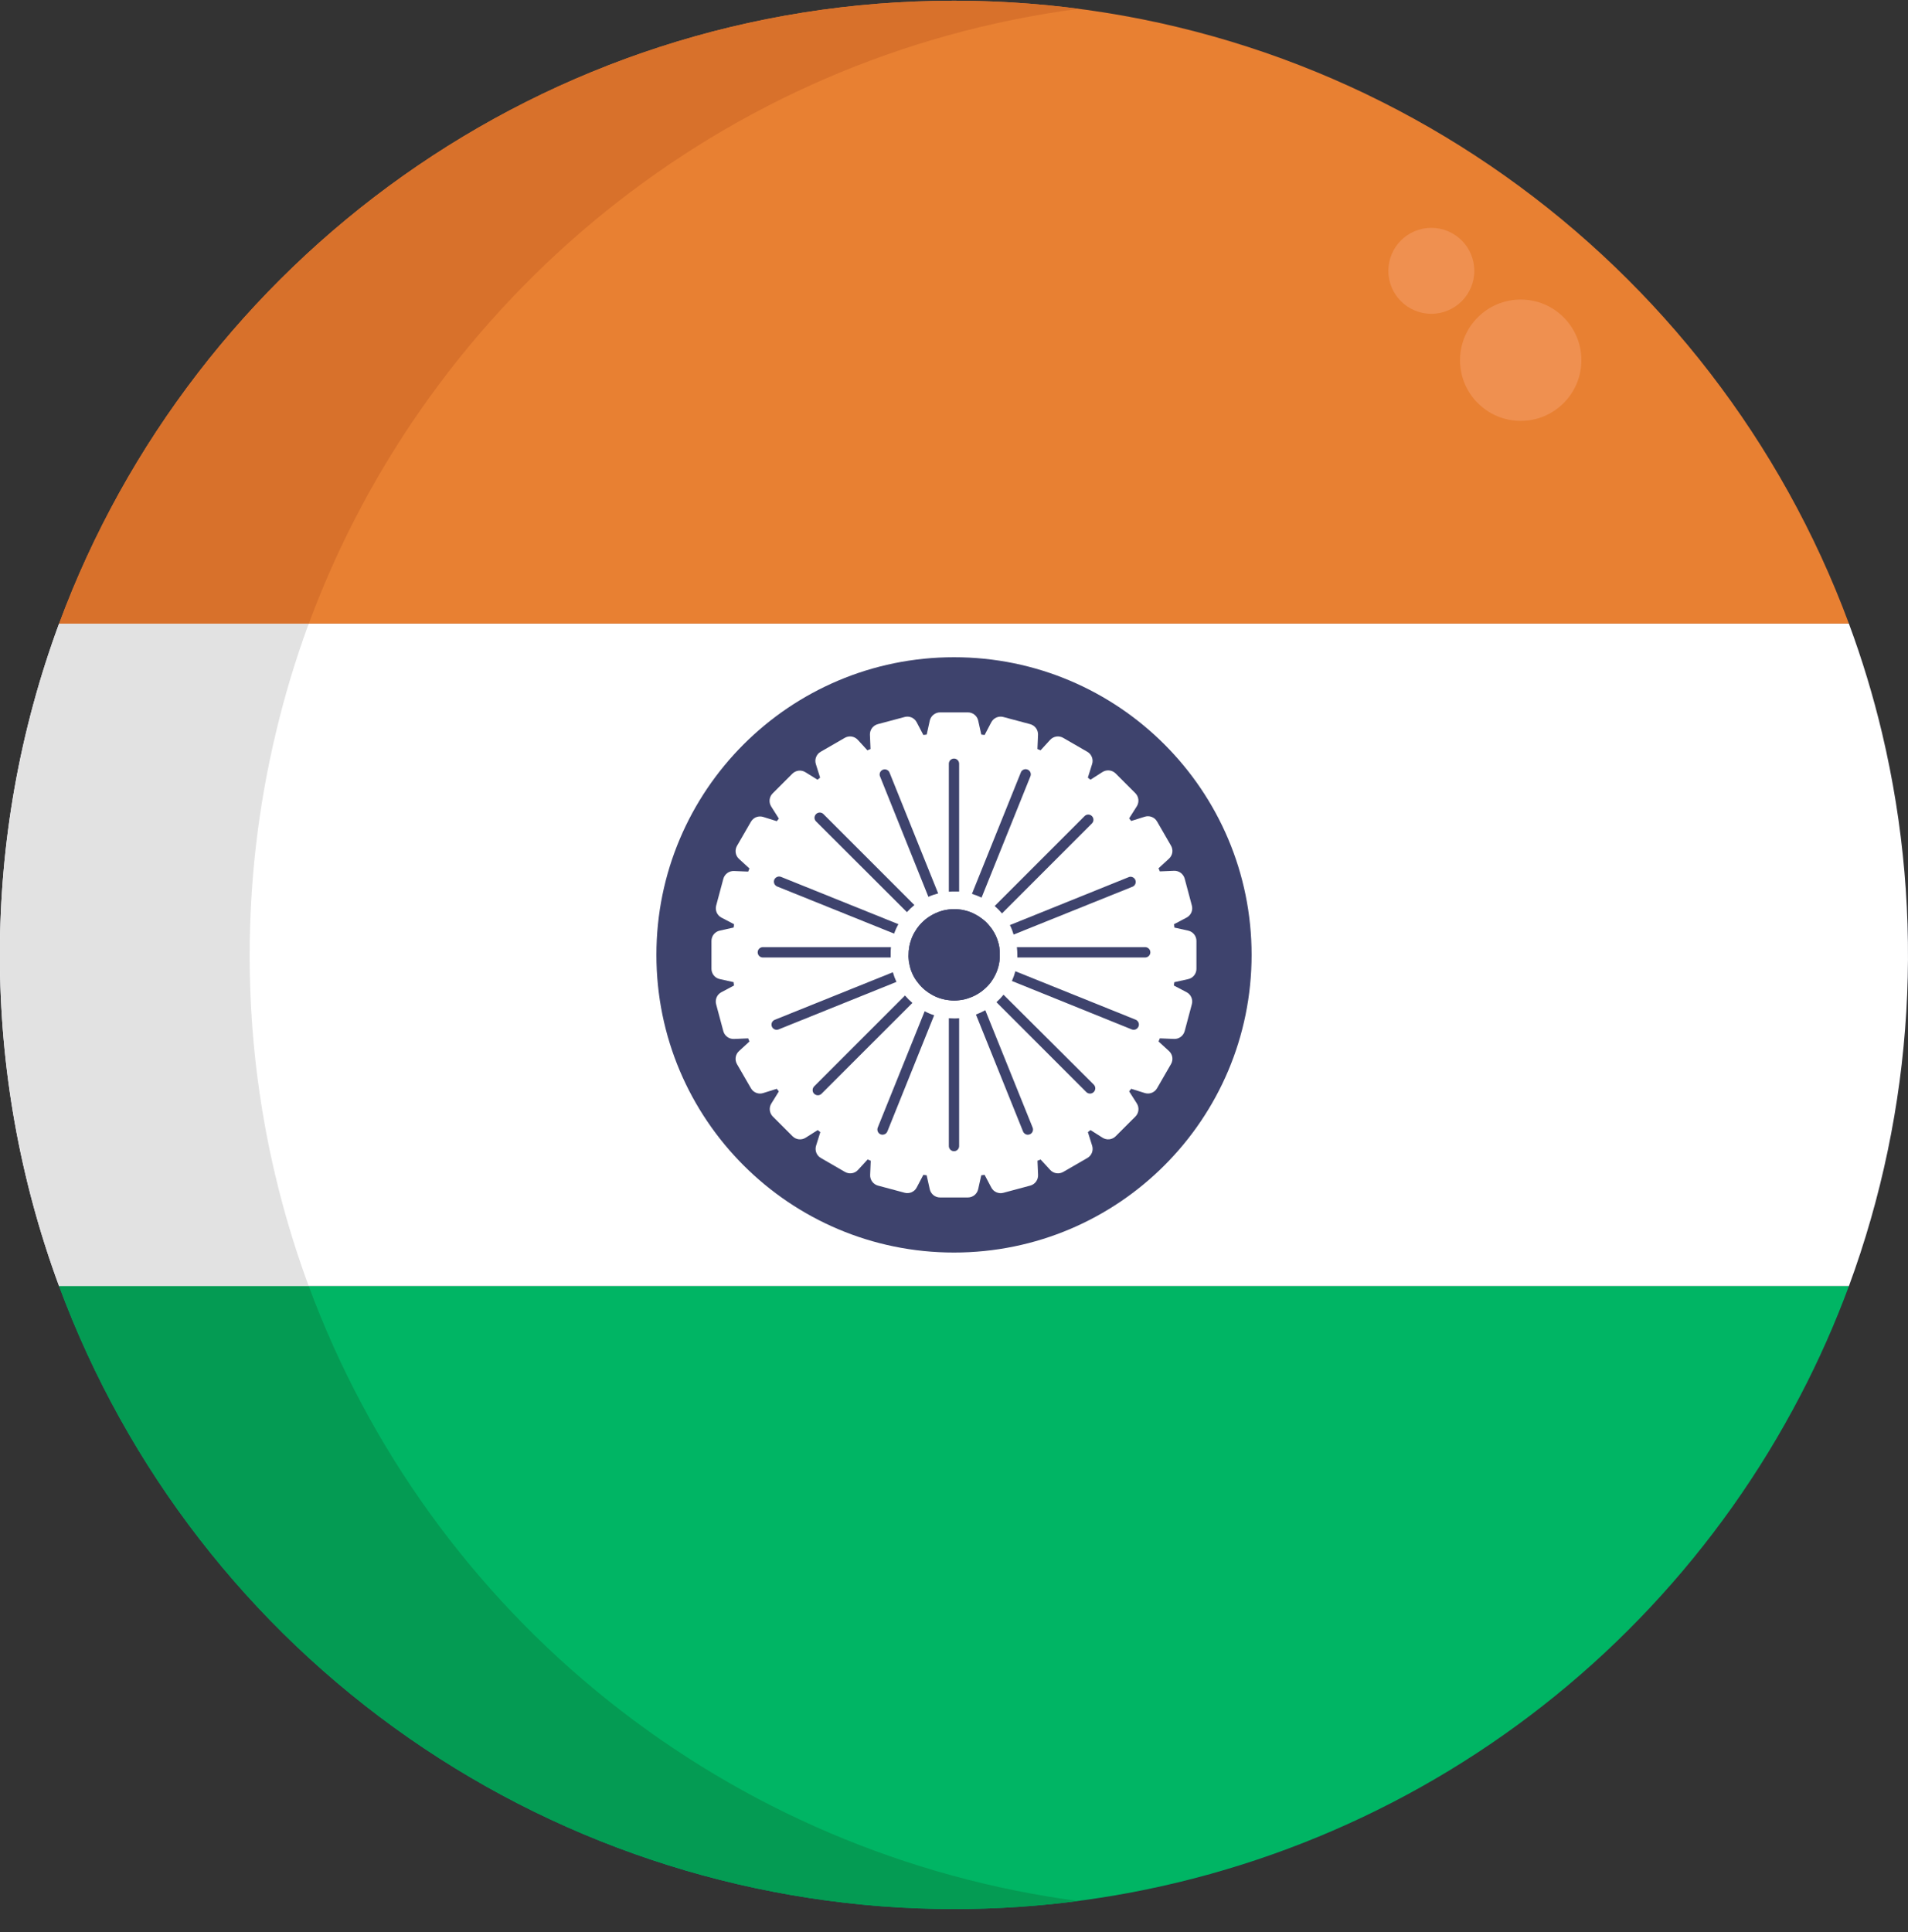 <svg width="80" height="81" viewBox="0 0 80 81" fill="none" xmlns="http://www.w3.org/2000/svg">
<rect x="0" y="0" width="80" height="81" fill="#333333" stroke="none"/>
<g clip-path="url(#clip0_1066_1468)">
<path d="M40 80.03C62.091 80.03 80 62.121 80 40.03C80 17.939 62.091 0.03 40 0.03C17.909 0.03 0 17.939 0 40.03C0 62.121 17.909 80.03 40 80.03Z" fill="#27273D"/>
<path d="M77.522 26.142H2.477C8.125 10.896 22.791 0.03 40 0.03C57.209 0.03 71.875 10.896 77.522 26.142Z" fill="#E88032"/>
<path d="M77.522 53.916H2.477C-0.833 44.954 -0.833 35.105 2.477 26.143H77.522C78.079 27.645 78.543 29.179 78.914 30.738C80.74 38.433 80.255 46.495 77.522 53.916Z" fill="white"/>
<path d="M40 80.03C31.827 80.03 23.85 77.528 17.142 72.859C10.434 68.191 5.316 61.58 2.477 53.916H77.522C76.941 55.49 76.26 57.025 75.483 58.511C72.102 65 67.007 70.438 60.75 74.232C54.494 78.026 47.317 80.032 40 80.03Z" fill="#00B564"/>
<path d="M45.234 0.369C30.331 2.318 18.009 12.467 12.945 26.15H2.477C8.125 10.896 22.791 0.03 40 0.03C41.75 0.03 43.499 0.143 45.234 0.369Z" fill="#D8712B"/>
<path d="M10.469 40.03C10.463 44.769 11.302 49.471 12.945 53.916H2.477C-0.833 44.954 -0.833 35.105 2.477 26.143H12.945C12.392 27.645 11.93 29.18 11.562 30.738C10.836 33.782 10.469 36.901 10.469 40.03Z" fill="#E2E2E2"/>
<path d="M45.234 79.691C43.499 79.917 41.75 80.031 40 80.03C31.827 80.03 23.85 77.528 17.142 72.859C10.434 68.191 5.316 61.58 2.477 53.916H12.945C15.473 60.744 19.816 66.753 25.506 71.296C31.195 75.838 38.016 78.743 45.234 79.697V79.691Z" fill="#049B53"/>
<path d="M63.761 17.644C65.166 17.644 66.305 16.505 66.305 15.1C66.305 13.695 65.166 12.557 63.761 12.557C62.356 12.557 61.217 13.695 61.217 15.1C61.217 16.505 62.356 17.644 63.761 17.644Z" fill="#EF9050"/>
<path d="M60.014 13.155C61.009 13.155 61.816 12.348 61.816 11.354C61.816 10.359 61.009 9.552 60.014 9.552C59.019 9.552 58.212 10.359 58.212 11.354C58.212 12.348 59.019 13.155 60.014 13.155Z" fill="#EF9050"/>
<path d="M40 52.508C46.892 52.508 52.478 46.922 52.478 40.03C52.478 33.139 46.892 27.552 40 27.552C33.109 27.552 27.522 33.139 27.522 40.03C27.522 46.922 33.109 52.508 40 52.508Z" fill="#3E436D"/>
<path d="M49.822 39.014L49.239 38.885C49.239 38.838 49.228 38.791 49.222 38.746L49.75 38.468C49.839 38.422 49.91 38.346 49.951 38.254C49.992 38.162 49.999 38.059 49.973 37.961L49.672 36.833C49.645 36.736 49.587 36.651 49.506 36.591C49.425 36.531 49.325 36.501 49.225 36.505L48.63 36.53C48.612 36.486 48.595 36.443 48.576 36.399L49.014 35.997C49.088 35.929 49.137 35.838 49.153 35.739C49.168 35.639 49.149 35.538 49.098 35.45L48.514 34.438C48.464 34.351 48.385 34.283 48.291 34.247C48.197 34.211 48.094 34.207 47.998 34.238L47.429 34.416C47.401 34.379 47.372 34.343 47.344 34.307L47.664 33.802C47.718 33.717 47.741 33.616 47.73 33.516C47.719 33.415 47.674 33.322 47.603 33.25L46.778 32.425C46.707 32.354 46.613 32.309 46.513 32.298C46.413 32.287 46.312 32.31 46.226 32.364L45.722 32.686L45.612 32.6L45.79 32.032C45.821 31.936 45.818 31.832 45.781 31.739C45.745 31.645 45.678 31.566 45.59 31.516L44.578 30.932C44.491 30.881 44.389 30.862 44.29 30.877C44.19 30.893 44.099 30.942 44.031 31.016L43.63 31.454L43.498 31.4L43.523 30.805C43.527 30.704 43.497 30.605 43.438 30.524C43.378 30.443 43.292 30.384 43.195 30.358L42.067 30.057C41.97 30.031 41.867 30.039 41.775 30.08C41.684 30.12 41.608 30.191 41.562 30.28L41.284 30.811L41.145 30.794L41.015 30.211C40.994 30.113 40.94 30.025 40.861 29.962C40.783 29.899 40.685 29.864 40.584 29.864H39.415C39.315 29.864 39.217 29.899 39.139 29.962C39.06 30.025 39.006 30.113 38.984 30.211L38.855 30.794L38.715 30.811L38.437 30.28C38.391 30.191 38.316 30.12 38.224 30.079C38.132 30.038 38.028 30.03 37.931 30.057L36.803 30.358C36.706 30.384 36.62 30.443 36.56 30.524C36.501 30.605 36.471 30.704 36.475 30.805L36.5 31.4L36.369 31.454L35.967 31.016C35.899 30.942 35.808 30.893 35.709 30.877C35.609 30.862 35.507 30.881 35.42 30.932L34.408 31.516C34.32 31.566 34.253 31.645 34.217 31.739C34.18 31.832 34.177 31.936 34.208 32.032L34.386 32.6L34.276 32.686L33.773 32.374C33.688 32.32 33.587 32.296 33.487 32.307C33.386 32.319 33.293 32.364 33.222 32.435L32.397 33.26C32.325 33.331 32.28 33.425 32.269 33.525C32.258 33.625 32.282 33.726 32.336 33.811L32.656 34.316C32.628 34.352 32.598 34.388 32.57 34.425L32.001 34.247C31.905 34.217 31.802 34.22 31.708 34.256C31.614 34.293 31.536 34.36 31.486 34.447L30.901 35.46C30.851 35.547 30.832 35.649 30.847 35.748C30.862 35.848 30.911 35.939 30.986 36.007L31.423 36.408C31.404 36.452 31.387 36.496 31.37 36.539L30.775 36.514C30.674 36.51 30.575 36.541 30.494 36.6C30.413 36.66 30.354 36.745 30.328 36.843L30.026 37.971C30.003 38.067 30.012 38.168 30.052 38.258C30.093 38.348 30.162 38.422 30.25 38.468L30.778 38.744C30.778 38.789 30.767 38.836 30.761 38.883L30.178 39.013C30.079 39.034 29.991 39.089 29.928 39.167C29.865 39.246 29.831 39.343 29.831 39.444V40.613C29.831 40.714 29.865 40.811 29.928 40.89C29.991 40.968 30.079 41.023 30.178 41.044L30.761 41.174C30.761 41.221 30.772 41.268 30.778 41.313L30.25 41.593C30.16 41.639 30.089 41.714 30.049 41.806C30.008 41.898 30 42.002 30.026 42.099L30.328 43.227C30.354 43.324 30.413 43.41 30.494 43.469C30.575 43.529 30.674 43.559 30.775 43.555L31.37 43.53C31.387 43.574 31.404 43.618 31.423 43.661L30.986 44.063C30.911 44.131 30.862 44.222 30.847 44.322C30.832 44.421 30.851 44.523 30.901 44.61L31.486 45.622C31.536 45.709 31.614 45.777 31.708 45.813C31.802 45.85 31.905 45.853 32.001 45.822L32.57 45.644C32.598 45.682 32.628 45.718 32.656 45.754L32.344 46.257C32.289 46.342 32.266 46.443 32.277 46.543C32.288 46.643 32.333 46.737 32.404 46.808L33.23 47.633C33.301 47.705 33.394 47.749 33.495 47.761C33.595 47.772 33.696 47.748 33.781 47.694L34.286 47.374L34.395 47.46L34.217 48.029C34.187 48.124 34.19 48.228 34.226 48.322C34.262 48.416 34.33 48.494 34.417 48.544L35.429 49.129C35.517 49.179 35.618 49.198 35.718 49.183C35.817 49.168 35.909 49.119 35.976 49.044L36.378 48.607L36.509 48.66L36.484 49.255C36.48 49.356 36.51 49.455 36.57 49.536C36.63 49.617 36.715 49.676 36.812 49.702L37.94 50.004C38.036 50.027 38.137 50.018 38.227 49.978C38.318 49.937 38.392 49.868 38.437 49.78L38.714 49.252L38.853 49.269L38.983 49.852C39.004 49.95 39.059 50.038 39.137 50.102C39.215 50.165 39.313 50.199 39.414 50.199H40.583C40.683 50.199 40.781 50.165 40.859 50.102C40.938 50.038 40.992 49.95 41.014 49.852L41.144 49.269L41.283 49.252L41.562 49.78C41.608 49.87 41.684 49.941 41.776 49.981C41.868 50.022 41.971 50.03 42.069 50.004L43.197 49.702C43.294 49.676 43.38 49.617 43.439 49.536C43.499 49.455 43.529 49.356 43.525 49.255L43.5 48.66L43.631 48.607L44.033 49.044C44.1 49.119 44.192 49.168 44.291 49.183C44.391 49.198 44.492 49.179 44.58 49.129L45.592 48.544C45.679 48.494 45.747 48.416 45.783 48.322C45.819 48.228 45.822 48.124 45.792 48.029L45.614 47.46L45.723 47.374L46.228 47.694C46.313 47.748 46.414 47.772 46.514 47.761C46.615 47.749 46.708 47.705 46.779 47.633L47.605 46.808C47.676 46.737 47.721 46.643 47.732 46.543C47.743 46.443 47.719 46.342 47.665 46.257L47.344 45.752C47.372 45.716 47.401 45.68 47.429 45.643L47.998 45.821C48.094 45.851 48.197 45.848 48.291 45.812C48.385 45.775 48.464 45.708 48.514 45.621L49.098 44.608C49.149 44.521 49.168 44.419 49.153 44.32C49.137 44.22 49.088 44.129 49.014 44.061L48.576 43.66C48.595 43.616 48.612 43.572 48.63 43.529L49.225 43.554C49.325 43.558 49.425 43.528 49.506 43.468C49.587 43.408 49.645 43.323 49.672 43.225L49.973 42.097C49.999 42 49.991 41.897 49.95 41.806C49.91 41.714 49.839 41.639 49.75 41.593L49.219 41.315C49.219 41.269 49.23 41.222 49.236 41.175L49.819 41.046C49.917 41.024 50.005 40.97 50.068 40.891C50.131 40.813 50.166 40.715 50.165 40.614V39.446C50.166 39.346 50.132 39.248 50.069 39.17C50.007 39.091 49.919 39.036 49.822 39.014Z" fill="white"/>
<path d="M41.919 40.03C41.922 40.066 41.922 40.103 41.919 40.139C41.916 40.24 41.903 40.34 41.881 40.438C41.851 40.58 41.803 40.718 41.74 40.849C41.689 40.959 41.627 41.063 41.556 41.161C41.471 41.276 41.372 41.381 41.262 41.474C41.192 41.537 41.116 41.593 41.036 41.642C40.914 41.721 40.782 41.785 40.645 41.831C40.509 41.883 40.367 41.916 40.222 41.93C40.079 41.949 39.934 41.949 39.791 41.93C39.677 41.919 39.564 41.896 39.455 41.863C39.316 41.822 39.182 41.765 39.058 41.691C38.964 41.639 38.875 41.578 38.792 41.51C38.679 41.419 38.578 41.313 38.49 41.197C38.411 41.101 38.343 40.996 38.287 40.885C38.222 40.755 38.173 40.617 38.142 40.475C38.114 40.366 38.098 40.254 38.094 40.141C38.09 40.105 38.09 40.068 38.094 40.032C38.094 39.923 38.104 39.814 38.122 39.706C38.137 39.609 38.161 39.513 38.195 39.421C38.239 39.282 38.301 39.151 38.38 39.028C38.432 38.938 38.494 38.853 38.564 38.775C38.659 38.665 38.766 38.567 38.884 38.481C39.108 38.319 39.365 38.205 39.636 38.149C39.691 38.139 39.742 38.132 39.792 38.125C39.842 38.119 39.934 38.113 40.008 38.113C40.081 38.113 40.153 38.113 40.223 38.125C40.309 38.133 40.395 38.149 40.478 38.172C40.62 38.206 40.756 38.259 40.884 38.328C40.989 38.381 41.088 38.444 41.18 38.517C41.297 38.603 41.402 38.705 41.492 38.819C41.557 38.894 41.615 38.975 41.664 39.061C41.739 39.185 41.798 39.318 41.84 39.456C41.867 39.539 41.888 39.623 41.901 39.708C41.916 39.815 41.922 39.922 41.919 40.03Z" fill="#3E436D"/>
<path d="M41.919 40.03C41.922 40.066 41.922 40.103 41.919 40.139C41.916 40.24 41.903 40.34 41.881 40.438C41.851 40.58 41.803 40.718 41.74 40.849C41.689 40.959 41.627 41.063 41.556 41.161C41.471 41.276 41.372 41.381 41.262 41.474C41.192 41.537 41.116 41.593 41.036 41.642C40.914 41.721 40.782 41.785 40.645 41.831C40.509 41.883 40.367 41.916 40.222 41.93C40.079 41.949 39.934 41.949 39.791 41.93C39.677 41.919 39.564 41.896 39.455 41.863C39.316 41.822 39.182 41.765 39.058 41.691C38.964 41.639 38.875 41.578 38.792 41.51C38.679 41.419 38.578 41.313 38.49 41.197C38.411 41.101 38.343 40.996 38.287 40.885C38.222 40.755 38.173 40.617 38.142 40.475C38.114 40.366 38.098 40.254 38.094 40.141C38.09 40.105 38.09 40.068 38.094 40.032C38.094 39.923 38.104 39.814 38.122 39.706C38.137 39.609 38.161 39.513 38.195 39.421C38.239 39.282 38.301 39.151 38.38 39.028C38.432 38.938 38.494 38.853 38.564 38.775C38.659 38.665 38.766 38.567 38.884 38.481C39.108 38.319 39.365 38.205 39.636 38.149C39.691 38.139 39.742 38.132 39.792 38.125C39.842 38.119 39.934 38.113 40.008 38.113C40.081 38.113 40.153 38.113 40.223 38.125C40.309 38.133 40.395 38.149 40.478 38.172C40.62 38.206 40.756 38.259 40.884 38.328C40.989 38.381 41.088 38.444 41.18 38.517C41.297 38.603 41.402 38.705 41.492 38.819C41.557 38.894 41.615 38.975 41.664 39.061C41.739 39.185 41.798 39.318 41.84 39.456C41.867 39.539 41.888 39.623 41.901 39.708C41.916 39.815 41.922 39.922 41.919 40.03Z" fill="#3E436D"/>
<path d="M37.344 40.139H31.986C31.928 40.139 31.873 40.117 31.832 40.076C31.791 40.035 31.769 39.98 31.769 39.922C31.769 39.865 31.791 39.809 31.832 39.769C31.873 39.728 31.928 39.705 31.986 39.705H37.356C37.346 39.813 37.341 39.922 37.344 40.03V40.139Z" fill="#3E436D"/>
<path d="M37.587 41.163L32.645 43.155C32.62 43.165 32.593 43.17 32.565 43.171C32.515 43.171 32.466 43.153 32.427 43.121C32.388 43.089 32.361 43.044 32.352 42.995C32.342 42.945 32.35 42.894 32.374 42.849C32.398 42.805 32.437 42.771 32.484 42.752L37.437 40.758C37.476 40.897 37.526 41.032 37.587 41.163Z" fill="#3E436D"/>
<path d="M32.464 36.88C32.486 36.827 32.528 36.785 32.581 36.763C32.634 36.74 32.693 36.739 32.747 36.76L37.669 38.743C37.597 38.869 37.537 39.001 37.489 39.138L32.586 37.163C32.532 37.141 32.489 37.099 32.467 37.047C32.444 36.994 32.443 36.934 32.464 36.88Z" fill="#3E436D"/>
<path d="M38.256 42.044L34.447 45.85C34.426 45.871 34.402 45.888 34.375 45.899C34.349 45.91 34.32 45.916 34.291 45.916C34.248 45.916 34.205 45.903 34.169 45.879C34.134 45.856 34.105 45.822 34.089 45.782C34.072 45.742 34.068 45.699 34.076 45.656C34.084 45.614 34.104 45.575 34.134 45.544L37.945 41.733C38.04 41.845 38.144 41.949 38.256 42.044Z" fill="#3E436D"/>
<path d="M34.219 34.438C34.197 34.418 34.18 34.394 34.169 34.367C34.157 34.34 34.151 34.311 34.151 34.282C34.151 34.252 34.157 34.223 34.169 34.197C34.18 34.17 34.197 34.145 34.219 34.125C34.259 34.085 34.314 34.063 34.371 34.063C34.428 34.063 34.483 34.085 34.523 34.125L38.339 37.941C38.227 38.032 38.123 38.131 38.026 38.238L34.219 34.438Z" fill="#3E436D"/>
<path d="M38.77 42.393C38.897 42.461 39.031 42.518 39.168 42.561L37.206 47.433C37.189 47.473 37.161 47.508 37.125 47.532C37.089 47.556 37.046 47.569 37.003 47.569C36.975 47.568 36.948 47.563 36.922 47.553C36.868 47.531 36.826 47.489 36.804 47.435C36.782 47.382 36.781 47.323 36.803 47.269L38.77 42.393Z" fill="#3E436D"/>
<path d="M36.905 32.564C36.891 32.538 36.883 32.508 36.882 32.478C36.881 32.448 36.885 32.418 36.896 32.39C36.907 32.362 36.923 32.337 36.945 32.316C36.966 32.294 36.991 32.278 37.019 32.267C37.047 32.256 37.077 32.251 37.107 32.252C37.137 32.254 37.166 32.261 37.193 32.275C37.22 32.288 37.244 32.306 37.263 32.33C37.282 32.352 37.296 32.379 37.305 32.408L39.336 37.453C39.196 37.489 39.059 37.536 38.926 37.596L36.905 32.564Z" fill="#3E436D"/>
<path d="M40 37.374C39.926 37.374 39.855 37.374 39.784 37.382V32.016C39.784 31.959 39.807 31.904 39.847 31.863C39.888 31.823 39.943 31.8 40 31.8C40.057 31.8 40.112 31.823 40.152 31.863C40.193 31.904 40.215 31.959 40.215 32.016V37.374C40.145 37.374 40.073 37.374 40 37.374Z" fill="#3E436D"/>
<path d="M40 42.694C40.073 42.694 40.145 42.694 40.215 42.686V48.044C40.215 48.101 40.193 48.156 40.152 48.197C40.112 48.237 40.057 48.26 40 48.26C39.943 48.26 39.888 48.237 39.847 48.197C39.807 48.156 39.784 48.101 39.784 48.044V42.686C39.855 42.686 39.926 42.694 40 42.694Z" fill="#3E436D"/>
<path d="M41.156 37.629C41.026 37.566 40.89 37.514 40.752 37.472L42.794 32.404C42.802 32.374 42.816 32.347 42.835 32.324C42.855 32.3 42.879 32.281 42.906 32.268C42.933 32.254 42.962 32.246 42.993 32.245C43.023 32.244 43.053 32.249 43.081 32.26C43.109 32.27 43.135 32.287 43.157 32.309C43.178 32.33 43.195 32.356 43.206 32.384C43.216 32.412 43.221 32.443 43.22 32.473C43.218 32.503 43.21 32.533 43.197 32.56L41.156 37.629Z" fill="#3E436D"/>
<path d="M43.297 47.269C43.307 47.295 43.313 47.324 43.313 47.353C43.313 47.381 43.307 47.41 43.296 47.436C43.285 47.463 43.268 47.487 43.248 47.507C43.227 47.527 43.203 47.543 43.176 47.553C43.15 47.563 43.123 47.569 43.095 47.569C43.052 47.569 43.01 47.556 42.974 47.531C42.939 47.507 42.911 47.473 42.895 47.433L40.92 42.53C41.056 42.481 41.187 42.42 41.312 42.349L43.297 47.269Z" fill="#3E436D"/>
<path d="M41.705 37.982L45.477 34.21C45.518 34.169 45.574 34.147 45.632 34.148C45.689 34.148 45.745 34.172 45.785 34.214C45.825 34.255 45.848 34.311 45.847 34.369C45.846 34.427 45.823 34.482 45.781 34.522L42.012 38.292C41.919 38.18 41.816 38.076 41.705 37.982Z" fill="#3E436D"/>
<path d="M45.859 45.467C45.9 45.509 45.924 45.565 45.924 45.624C45.924 45.682 45.9 45.738 45.859 45.78C45.818 45.821 45.761 45.845 45.703 45.845C45.644 45.845 45.588 45.821 45.547 45.78L41.779 42.013C41.886 41.917 41.986 41.812 42.076 41.7L45.859 45.467Z" fill="#3E436D"/>
<path d="M42.344 38.78L47.344 36.763C47.396 36.748 47.451 36.753 47.499 36.778C47.548 36.802 47.585 36.843 47.605 36.893C47.624 36.944 47.624 36.999 47.605 37.05C47.586 37.1 47.548 37.142 47.5 37.166L42.5 39.178C42.46 39.041 42.408 38.908 42.344 38.78Z" fill="#3E436D"/>
<path d="M47.736 43.035C47.719 43.074 47.691 43.108 47.656 43.132C47.62 43.157 47.578 43.17 47.535 43.17C47.507 43.17 47.479 43.165 47.453 43.155L42.428 41.124C42.487 40.992 42.535 40.855 42.573 40.716L47.617 42.747C47.644 42.758 47.668 42.774 47.688 42.795C47.709 42.815 47.725 42.839 47.736 42.866C47.747 42.893 47.753 42.921 47.753 42.95C47.753 42.979 47.747 43.008 47.736 43.035Z" fill="#3E436D"/>
<path d="M48.233 39.921C48.233 39.979 48.21 40.034 48.169 40.075C48.127 40.116 48.072 40.139 48.014 40.139H42.656C42.656 40.103 42.656 40.066 42.656 40.03C42.656 39.921 42.649 39.813 42.636 39.705H48.006C48.035 39.704 48.064 39.708 48.092 39.719C48.119 39.729 48.144 39.745 48.165 39.765C48.186 39.785 48.203 39.809 48.215 39.836C48.226 39.863 48.232 39.892 48.233 39.921Z" fill="#3E436D"/>
</g>
<defs>
<clipPath id="clip0_1066_1468">
<rect width="80" height="80" fill="white" transform="translate(0 0.03)"/>
</clipPath>
</defs>
</svg>
